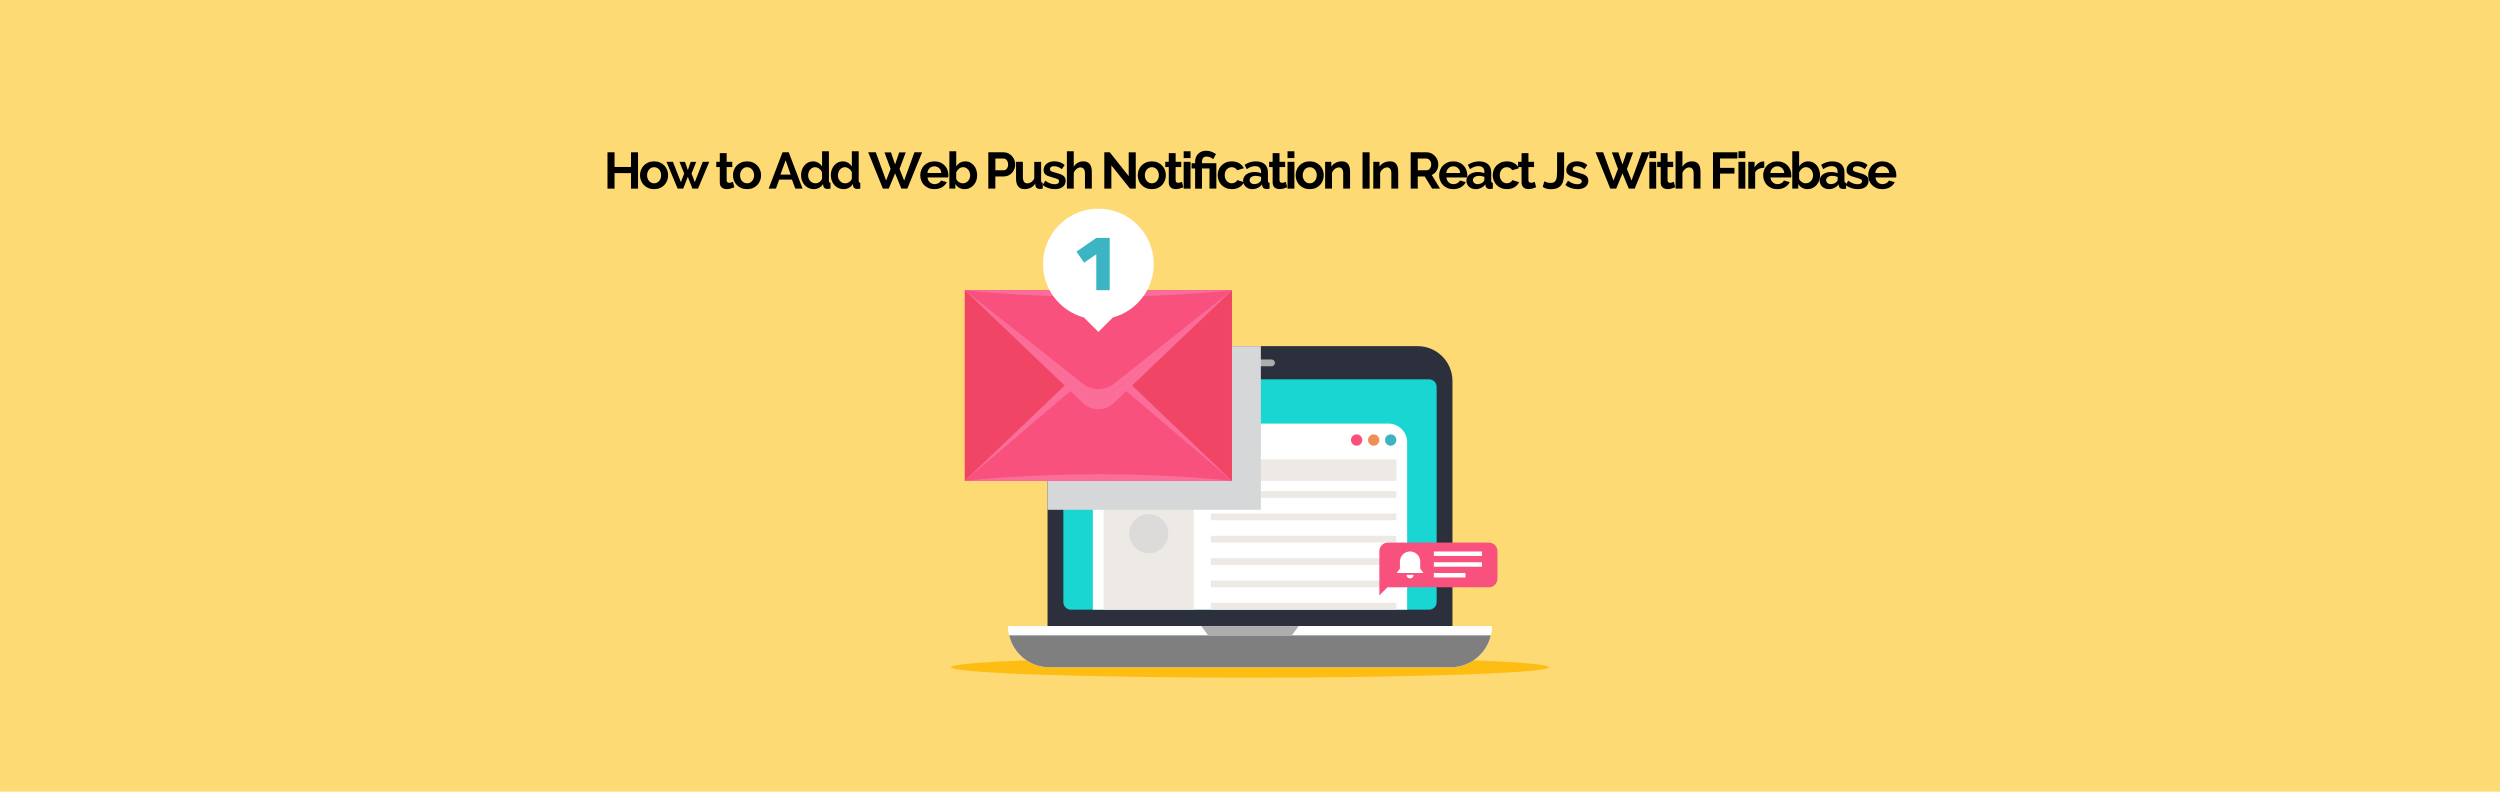 <?xml version="1.0" encoding="utf-8"?>
<!-- Generator: Adobe Illustrator 23.0.2, SVG Export Plug-In . SVG Version: 6.00 Build 0)  -->
<svg version="1.1" id="Layer_1" xmlns="http://www.w3.org/2000/svg" xmlns:xlink="http://www.w3.org/1999/xlink" x="0px" y="0px"
	 viewBox="0 0 1800 570" style="enable-background:new 0 0 1800 570;" xml:space="preserve">
<style type="text/css">
	.st0{fill:#FEDA75;}
	.st1{fill:#FDBD13;}
	.st2{fill:#2C303D;}
	.st3{fill:#FFFFFF;}
	.st4{fill:#7F7F7F;}
	.st5{fill:#ADADAD;}
	.st6{fill:#19D6D2;}
	.st7{fill:#3BB4C3;}
	.st8{fill:#F08E58;}
	.st9{fill:#F9517D;}
	.st10{fill:#EDEAE6;}
	.st11{fill:#DDDBD9;}
	.st12{clip-path:url(#SVGID_2_);fill:#D6D7D8;}
	.st13{fill:#F14565;}
	.st14{clip-path:url(#SVGID_4_);fill:#FB6E9A;}
	.st15{clip-path:url(#SVGID_6_);fill:#FB6E9A;}
	.st16{fill:#FB6E9A;}
	.st17{clip-path:url(#SVGID_8_);fill:#FB6E9A;}
	.st18{clip-path:url(#SVGID_10_);}
	.st19{clip-path:url(#SVGID_12_);fill:#FB6E9A;}
	.st20{clip-path:url(#SVGID_14_);fill:#D6D7D8;}
	.st21{clip-path:url(#SVGID_16_);fill:#FB6E9A;}
	.st22{clip-path:url(#SVGID_18_);fill:#FB6E9A;}
	.st23{clip-path:url(#SVGID_20_);fill:#FB6E9A;}
	.st24{clip-path:url(#SVGID_22_);}
	.st25{clip-path:url(#SVGID_24_);fill:#FB6E9A;}
</style>
<rect class="st0" width="1800" height="570"/>
<g>
	<path d="M459.38,109.65v26.16h-5.05v-11.16h-11.86v11.16h-5.08v-26.16h5.08v10.57h11.86v-10.57H459.38z"/>
	<path d="M470.95,136.18c-1.57,0-2.98-0.27-4.24-0.81c-1.25-0.54-2.32-1.27-3.19-2.19c-0.87-0.92-1.54-1.98-2.01-3.19
		c-0.47-1.2-0.7-2.47-0.7-3.79c0-1.35,0.23-2.63,0.7-3.83c0.47-1.2,1.14-2.27,2.01-3.19c0.87-0.92,1.93-1.65,3.19-2.19
		c1.25-0.54,2.67-0.81,4.24-0.81c1.57,0,2.98,0.27,4.22,0.81c1.24,0.54,2.3,1.27,3.17,2.19c0.87,0.92,1.54,1.98,2.01,3.19
		c0.47,1.2,0.7,2.48,0.7,3.83c0,1.33-0.23,2.59-0.7,3.79c-0.47,1.2-1.13,2.27-1.99,3.19c-0.86,0.92-1.92,1.65-3.17,2.19
		C473.93,135.91,472.52,136.18,470.95,136.18z M465.9,126.2c0,0.86,0.13,1.64,0.39,2.34c0.26,0.7,0.61,1.31,1.07,1.82
		c0.45,0.52,0.99,0.92,1.6,1.2s1.28,0.42,1.99,0.42c0.71,0,1.38-0.14,1.99-0.42c0.61-0.28,1.15-0.68,1.6-1.2
		c0.45-0.52,0.81-1.13,1.07-1.84c0.26-0.71,0.39-1.5,0.39-2.36c0-0.83-0.13-1.61-0.39-2.32c-0.26-0.71-0.61-1.33-1.07-1.84
		c-0.46-0.52-0.99-0.91-1.6-1.2c-0.61-0.28-1.28-0.42-1.99-0.42c-0.71,0-1.38,0.15-1.99,0.44s-1.15,0.7-1.6,1.22
		s-0.81,1.13-1.07,1.84C466.03,124.59,465.9,125.36,465.9,126.2z"/>
	<path d="M505.98,116.51h4.68l-8.07,19.3h-4.05l-3.32-8.47l-3.28,8.47h-4.05l-8.03-19.3h4.64l5.75,14.66l2.36-6.26l-3.39-8.36h3.98
		l2.03,5.93l2.06-5.93h3.98l-3.35,8.36l2.32,6.26L505.98,116.51z"/>
	<path d="M528.71,134.82c-0.66,0.29-1.47,0.59-2.43,0.88c-0.96,0.29-1.97,0.44-3.02,0.44c-0.69,0-1.33-0.09-1.93-0.26
		c-0.6-0.17-1.13-0.45-1.58-0.83c-0.46-0.38-0.82-0.87-1.09-1.47c-0.27-0.6-0.41-1.33-0.41-2.19V120.3h-2.54v-3.79h2.54v-6.26h4.94
		v6.26h4.05v3.79h-4.05v9.43c0,0.69,0.18,1.17,0.53,1.46c0.36,0.28,0.79,0.42,1.31,0.42s1.02-0.09,1.51-0.26
		c0.49-0.17,0.88-0.32,1.18-0.44L528.71,134.82z"/>
	<path d="M537.88,136.18c-1.57,0-2.98-0.27-4.24-0.81c-1.25-0.54-2.32-1.27-3.19-2.19c-0.87-0.92-1.54-1.98-2.01-3.19
		c-0.47-1.2-0.7-2.47-0.7-3.79c0-1.35,0.23-2.63,0.7-3.83c0.47-1.2,1.14-2.27,2.01-3.19c0.87-0.92,1.93-1.65,3.19-2.19
		c1.25-0.54,2.66-0.81,4.24-0.81c1.57,0,2.98,0.27,4.22,0.81c1.24,0.54,2.3,1.27,3.17,2.19c0.87,0.92,1.54,1.98,2.01,3.19
		c0.47,1.2,0.7,2.48,0.7,3.83c0,1.33-0.23,2.59-0.7,3.79c-0.47,1.2-1.13,2.27-1.99,3.19c-0.86,0.92-1.92,1.65-3.17,2.19
		C540.87,135.91,539.46,136.18,537.88,136.18z M532.84,126.2c0,0.86,0.13,1.64,0.39,2.34c0.26,0.7,0.61,1.31,1.07,1.82
		c0.45,0.52,0.99,0.92,1.6,1.2c0.61,0.28,1.28,0.42,1.99,0.42c0.71,0,1.38-0.14,1.99-0.42c0.61-0.28,1.15-0.68,1.6-1.2
		c0.45-0.52,0.81-1.13,1.07-1.84c0.26-0.71,0.39-1.5,0.39-2.36c0-0.83-0.13-1.61-0.39-2.32c-0.26-0.71-0.61-1.33-1.07-1.84
		c-0.46-0.52-0.99-0.91-1.6-1.2c-0.61-0.28-1.28-0.42-1.99-0.42c-0.71,0-1.38,0.15-1.99,0.44c-0.61,0.29-1.15,0.7-1.6,1.22
		c-0.46,0.52-0.81,1.13-1.07,1.84C532.97,124.59,532.84,125.36,532.84,126.2z"/>
	<path d="M563.41,109.65h4.49l9.95,26.16h-5.23l-2.43-6.52h-9.14l-2.39,6.52h-5.23L563.41,109.65z M569.27,125.72l-3.61-10.28
		l-3.76,10.28H569.27z"/>
	<path d="M585.92,136.18c-1.33,0-2.55-0.26-3.68-0.77s-2.1-1.23-2.91-2.14c-0.81-0.91-1.44-1.97-1.9-3.19
		c-0.45-1.22-0.68-2.52-0.68-3.92s0.21-2.7,0.64-3.9c0.43-1.2,1.03-2.26,1.79-3.17c0.76-0.91,1.67-1.62,2.73-2.14
		c1.06-0.52,2.21-0.77,3.46-0.77c1.42,0,2.71,0.34,3.85,1.03c1.14,0.69,2.03,1.58,2.67,2.69v-10.98h4.94v21.22
		c0,0.52,0.09,0.88,0.26,1.1c0.17,0.22,0.47,0.34,0.88,0.37v4.2c-0.86,0.17-1.56,0.26-2.1,0.26c-0.88,0-1.61-0.22-2.17-0.66
		c-0.57-0.44-0.88-1.02-0.96-1.73l-0.11-1.22c-0.71,1.23-1.68,2.16-2.89,2.78C588.52,135.87,587.25,136.18,585.92,136.18z
		 M587.21,131.98c0.47,0,0.95-0.08,1.44-0.24c0.49-0.16,0.95-0.39,1.36-0.68s0.79-0.64,1.12-1.03c0.33-0.39,0.58-0.82,0.75-1.29
		v-4.61c-0.2-0.54-0.47-1.04-0.83-1.49c-0.36-0.45-0.76-0.85-1.22-1.18s-0.93-0.6-1.44-0.79c-0.5-0.2-1-0.29-1.49-0.29
		c-0.74,0-1.42,0.16-2.04,0.48c-0.63,0.32-1.16,0.76-1.6,1.31c-0.44,0.55-0.79,1.19-1.03,1.9s-0.37,1.45-0.37,2.21
		c0,0.81,0.13,1.56,0.41,2.25c0.27,0.69,0.64,1.29,1.11,1.81c0.47,0.52,1.03,0.92,1.68,1.22
		C585.71,131.83,586.43,131.98,587.21,131.98z"/>
	<path d="M607.36,136.18c-1.33,0-2.55-0.26-3.68-0.77c-1.13-0.52-2.1-1.23-2.91-2.14c-0.81-0.91-1.44-1.97-1.9-3.19
		c-0.46-1.22-0.68-2.52-0.68-3.92s0.21-2.7,0.64-3.9c0.43-1.2,1.03-2.26,1.79-3.17c0.76-0.91,1.67-1.62,2.73-2.14
		s2.21-0.77,3.46-0.77c1.42,0,2.71,0.34,3.85,1.03c1.14,0.69,2.03,1.58,2.67,2.69v-10.98h4.94v21.22c0,0.52,0.09,0.88,0.26,1.1
		c0.17,0.22,0.47,0.34,0.88,0.37v4.2c-0.86,0.17-1.56,0.26-2.1,0.26c-0.88,0-1.61-0.22-2.17-0.66c-0.57-0.44-0.88-1.02-0.96-1.73
		l-0.11-1.22c-0.71,1.23-1.68,2.16-2.89,2.78C609.96,135.87,608.69,136.18,607.36,136.18z M608.65,131.98
		c0.47,0,0.94-0.08,1.44-0.24c0.49-0.16,0.95-0.39,1.36-0.68c0.42-0.29,0.79-0.64,1.12-1.03c0.33-0.39,0.58-0.82,0.76-1.29v-4.61
		c-0.2-0.54-0.47-1.04-0.83-1.49c-0.36-0.45-0.76-0.85-1.22-1.18c-0.46-0.33-0.93-0.6-1.44-0.79c-0.5-0.2-1-0.29-1.49-0.29
		c-0.74,0-1.42,0.16-2.04,0.48c-0.63,0.32-1.16,0.76-1.6,1.31s-0.79,1.19-1.03,1.9c-0.25,0.71-0.37,1.45-0.37,2.21
		c0,0.81,0.13,1.56,0.4,2.25c0.27,0.69,0.64,1.29,1.11,1.81s1.03,0.92,1.68,1.22C607.15,131.83,607.87,131.98,608.65,131.98z"/>
	<path d="M636.83,109.73h4.68l2.95,8.66l2.95-8.66h4.72l-4.46,11.9l3.32,8.36l7.41-20.34h5.53l-10.65,26.16h-4.27l-4.53-10.98
		l-4.53,10.98h-4.27l-10.57-26.16h5.45l7.44,20.34l3.24-8.36L636.83,109.73z"/>
	<path d="M672.75,136.18c-1.55,0-2.95-0.26-4.2-0.79s-2.32-1.25-3.21-2.15s-1.57-1.96-2.04-3.17c-0.48-1.2-0.72-2.47-0.72-3.79
		c0-1.38,0.23-2.67,0.7-3.89c0.47-1.22,1.14-2.28,2.03-3.21c0.88-0.92,1.96-1.65,3.22-2.19c1.26-0.54,2.68-0.81,4.25-0.81
		s2.98,0.27,4.22,0.81c1.24,0.54,2.3,1.27,3.17,2.17c0.87,0.91,1.54,1.97,1.99,3.17c0.45,1.2,0.68,2.46,0.68,3.76
		c0,0.32-0.01,0.63-0.02,0.92c-0.01,0.29-0.04,0.54-0.09,0.74h-14.92c0.07,0.76,0.26,1.44,0.55,2.03c0.29,0.59,0.68,1.09,1.14,1.51
		c0.47,0.42,0.99,0.74,1.58,0.96c0.59,0.22,1.2,0.33,1.84,0.33c0.98,0,1.91-0.24,2.78-0.72s1.47-1.11,1.79-1.9l4.24,1.18
		c-0.71,1.47-1.85,2.68-3.41,3.63C676.78,135.71,674.92,136.18,672.75,136.18z M677.76,124.54c-0.12-1.45-0.66-2.61-1.6-3.48
		c-0.95-0.87-2.09-1.31-3.44-1.31c-0.66,0-1.28,0.12-1.86,0.35c-0.58,0.23-1.09,0.56-1.53,0.98c-0.44,0.42-0.8,0.92-1.09,1.51
		c-0.28,0.59-0.45,1.24-0.5,1.95H677.76z"/>
	<path d="M694.53,136.18c-1.47,0-2.79-0.33-3.94-0.99s-2.06-1.57-2.73-2.73v3.35h-4.31v-26.89h4.94v10.98
		c0.69-1.18,1.59-2.09,2.71-2.74c1.12-0.65,2.42-0.98,3.92-0.98c1.25,0,2.39,0.27,3.43,0.81c1.03,0.54,1.92,1.27,2.67,2.17
		c0.75,0.91,1.33,1.98,1.73,3.21c0.41,1.23,0.61,2.52,0.61,3.87c0,1.4-0.23,2.7-0.68,3.91c-0.46,1.2-1.09,2.25-1.9,3.15
		s-1.77,1.6-2.87,2.12S695.8,136.18,694.53,136.18z M693.16,131.98c0.79,0,1.51-0.15,2.17-0.46c0.66-0.31,1.23-0.72,1.69-1.23
		c0.47-0.52,0.83-1.12,1.09-1.81s0.39-1.42,0.39-2.21s-0.12-1.53-0.37-2.25c-0.25-0.71-0.6-1.34-1.05-1.88
		c-0.46-0.54-0.99-0.97-1.6-1.29c-0.61-0.32-1.29-0.48-2.03-0.48c-1.11,0-2.09,0.36-2.97,1.09c-0.87,0.73-1.54,1.62-2.01,2.67v4.61
		c0.17,0.49,0.42,0.93,0.75,1.33c0.33,0.39,0.71,0.73,1.12,1.01c0.42,0.28,0.87,0.5,1.36,0.66
		C692.22,131.9,692.7,131.98,693.16,131.98z"/>
	<path d="M711.58,135.81v-26.16h11.09c1.2,0,2.31,0.25,3.33,0.76c1.02,0.5,1.9,1.17,2.63,1.99c0.74,0.82,1.31,1.76,1.73,2.8
		c0.42,1.04,0.63,2.09,0.63,3.15c0,1.1-0.2,2.18-0.59,3.22c-0.39,1.04-0.95,1.97-1.66,2.78c-0.71,0.81-1.57,1.46-2.58,1.95
		c-1.01,0.49-2.11,0.74-3.32,0.74h-6.19v8.77H711.58z M716.67,122.59h5.89c0.93,0,1.71-0.38,2.34-1.14s0.94-1.79,0.94-3.09
		c0-0.66-0.1-1.26-0.29-1.79c-0.2-0.53-0.46-0.98-0.77-1.34c-0.32-0.37-0.69-0.65-1.12-0.83s-0.87-0.28-1.31-0.28h-5.67V122.59z"/>
	<path d="M737.63,136.18c-1.99,0-3.5-0.64-4.53-1.92c-1.03-1.28-1.55-3.17-1.55-5.67v-12.08h4.94v11.02c0,2.97,1.07,4.46,3.21,4.46
		c0.96,0,1.88-0.29,2.78-0.87c0.9-0.58,1.63-1.46,2.19-2.63v-11.97h4.94v13.63c0,0.52,0.09,0.88,0.28,1.1
		c0.18,0.22,0.48,0.34,0.9,0.37v4.2c-0.49,0.1-0.9,0.16-1.23,0.18c-0.33,0.02-0.63,0.04-0.9,0.04c-0.88,0-1.6-0.2-2.16-0.61
		s-0.88-0.96-0.98-1.68l-0.11-1.55c-0.86,1.33-1.96,2.32-3.32,2.98S739.25,136.18,737.63,136.18z"/>
	<path d="M759.48,136.18c-1.62,0-3.21-0.26-4.75-0.77c-1.55-0.52-2.87-1.25-3.98-2.21l1.84-3.09c1.18,0.84,2.33,1.47,3.45,1.9
		c1.12,0.43,2.23,0.64,3.33,0.64c0.98,0,1.76-0.18,2.32-0.55c0.57-0.37,0.85-0.9,0.85-1.58c0-0.69-0.33-1.19-0.99-1.51
		c-0.66-0.32-1.74-0.69-3.24-1.11c-1.25-0.34-2.32-0.67-3.21-0.99c-0.88-0.32-1.6-0.68-2.14-1.09c-0.54-0.4-0.93-0.87-1.18-1.4
		c-0.25-0.53-0.37-1.16-0.37-1.9c0-0.98,0.19-1.87,0.57-2.65c0.38-0.79,0.92-1.46,1.6-2.01c0.69-0.55,1.49-0.98,2.41-1.27
		c0.92-0.29,1.92-0.44,3-0.44c1.45,0,2.81,0.21,4.07,0.63s2.42,1.09,3.48,2.03l-1.99,2.98c-0.98-0.74-1.93-1.28-2.86-1.62
		c-0.92-0.34-1.84-0.52-2.74-0.52c-0.83,0-1.54,0.17-2.1,0.52c-0.57,0.34-0.85,0.9-0.85,1.66c0,0.34,0.07,0.63,0.2,0.85
		c0.13,0.22,0.35,0.42,0.65,0.59c0.29,0.17,0.68,0.34,1.16,0.5c0.48,0.16,1.07,0.33,1.79,0.5c1.33,0.34,2.46,0.69,3.41,1.03
		c0.95,0.34,1.72,0.74,2.32,1.18c0.6,0.44,1.04,0.95,1.33,1.53c0.28,0.58,0.42,1.27,0.42,2.08c0,1.89-0.7,3.38-2.1,4.48
		C763.79,135.63,761.88,136.18,759.48,136.18z"/>
	<path d="M786.11,135.81h-4.94v-10.83c0-1.52-0.28-2.65-0.85-3.37c-0.57-0.72-1.36-1.09-2.39-1.09c-0.44,0-0.91,0.1-1.4,0.29
		c-0.49,0.2-0.96,0.47-1.4,0.83s-0.85,0.78-1.22,1.27s-0.64,1.03-0.81,1.62v11.27h-4.94v-26.89h4.94v11.16
		c0.71-1.25,1.68-2.22,2.89-2.89c1.22-0.68,2.56-1.01,4.03-1.01c1.25,0,2.27,0.22,3.06,0.65s1.4,1,1.84,1.71
		c0.44,0.71,0.75,1.52,0.92,2.43c0.17,0.91,0.26,1.84,0.26,2.8V135.81z"/>
	<path d="M800.18,119.05v16.76h-5.08v-26.16h3.94l13.63,17.17v-17.13h5.08v26.12h-4.13L800.18,119.05z"/>
	<path d="M829.32,136.18c-1.57,0-2.98-0.27-4.24-0.81c-1.25-0.54-2.32-1.27-3.19-2.19c-0.87-0.92-1.54-1.98-2.01-3.19
		c-0.47-1.2-0.7-2.47-0.7-3.79c0-1.35,0.23-2.63,0.7-3.83c0.47-1.2,1.14-2.27,2.01-3.19c0.87-0.92,1.93-1.65,3.19-2.19
		c1.25-0.54,2.66-0.81,4.24-0.81c1.57,0,2.98,0.27,4.22,0.81c1.24,0.54,2.3,1.27,3.17,2.19c0.87,0.92,1.54,1.98,2.01,3.19
		c0.47,1.2,0.7,2.48,0.7,3.83c0,1.33-0.23,2.59-0.7,3.79c-0.47,1.2-1.13,2.27-1.99,3.19c-0.86,0.92-1.92,1.65-3.17,2.19
		C832.31,135.91,830.9,136.18,829.32,136.18z M824.28,126.2c0,0.86,0.13,1.64,0.39,2.34c0.26,0.7,0.61,1.31,1.07,1.82
		c0.45,0.52,0.99,0.92,1.6,1.2c0.61,0.28,1.28,0.42,1.99,0.42c0.71,0,1.38-0.14,1.99-0.42c0.61-0.28,1.15-0.68,1.6-1.2
		c0.45-0.52,0.81-1.13,1.07-1.84c0.26-0.71,0.39-1.5,0.39-2.36c0-0.83-0.13-1.61-0.39-2.32c-0.26-0.71-0.61-1.33-1.07-1.84
		c-0.46-0.52-0.99-0.91-1.6-1.2c-0.61-0.28-1.28-0.42-1.99-0.42c-0.71,0-1.38,0.15-1.99,0.44c-0.61,0.29-1.15,0.7-1.6,1.22
		c-0.46,0.52-0.81,1.13-1.07,1.84C824.41,124.59,824.28,125.36,824.28,126.2z"/>
	<path d="M851.98,134.82c-0.66,0.29-1.47,0.59-2.43,0.88c-0.96,0.29-1.96,0.44-3.02,0.44c-0.69,0-1.33-0.09-1.93-0.26
		c-0.6-0.17-1.13-0.45-1.58-0.83c-0.46-0.38-0.82-0.87-1.09-1.47c-0.27-0.6-0.41-1.33-0.41-2.19V120.3h-2.54v-3.79h2.54v-6.26h4.94
		v6.26h4.05v3.79h-4.05v9.43c0,0.69,0.18,1.17,0.53,1.46c0.36,0.28,0.79,0.42,1.31,0.42s1.02-0.09,1.51-0.26s0.88-0.32,1.18-0.44
		L851.98,134.82z"/>
	<path d="M852.24,113.82v-4.9h4.94v4.9H852.24z M852.24,135.81v-19.3h4.94v19.3H852.24z"/>
	<path d="M860.49,121.3h-2.54v-3.76h2.54v-1.18c0-1.06,0.18-2.06,0.53-3.02c0.36-0.96,0.87-1.79,1.55-2.49
		c0.67-0.7,1.5-1.26,2.47-1.68c0.97-0.42,2.07-0.63,3.3-0.63c1.4,0,2.68,0.23,3.85,0.68c1.17,0.45,2.27,1.03,3.3,1.71l-1.95,3.68
		c-0.64-0.56-1.39-1.02-2.25-1.36c-0.86-0.34-1.73-0.52-2.62-0.52c-1.1,0-1.92,0.34-2.45,1.03c-0.53,0.69-0.79,1.49-0.79,2.39v1.36
		h10.35v18.27h-4.94V121.3h-5.42v14.52h-4.94V121.3z"/>
	<path d="M876.7,126.16c0-1.35,0.23-2.63,0.7-3.83c0.47-1.2,1.14-2.26,2.03-3.17c0.88-0.91,1.95-1.63,3.21-2.17
		c1.25-0.54,2.67-0.81,4.24-0.81c2.11,0,3.91,0.46,5.4,1.36c1.49,0.91,2.6,2.1,3.33,3.57l-4.83,1.47c-0.42-0.71-0.97-1.26-1.66-1.64
		c-0.69-0.38-1.45-0.57-2.28-0.57c-0.71,0-1.38,0.14-1.99,0.42c-0.61,0.28-1.15,0.68-1.6,1.18c-0.45,0.5-0.81,1.11-1.07,1.82
		c-0.26,0.71-0.39,1.5-0.39,2.36c0,0.86,0.13,1.65,0.41,2.36c0.27,0.71,0.63,1.33,1.09,1.84c0.45,0.52,0.99,0.92,1.6,1.2
		s1.26,0.42,1.95,0.42c0.88,0,1.7-0.22,2.45-0.66c0.75-0.44,1.27-0.98,1.57-1.62l4.83,1.47c-0.66,1.47-1.76,2.68-3.28,3.61
		c-1.52,0.93-3.35,1.4-5.49,1.4c-1.57,0-2.98-0.27-4.24-0.81c-1.25-0.54-2.32-1.27-3.21-2.19c-0.88-0.92-1.57-1.99-2.04-3.21
		S876.7,127.48,876.7,126.16z"/>
	<path d="M901.64,136.18c-0.93,0-1.81-0.15-2.62-0.46c-0.81-0.31-1.51-0.74-2.1-1.29c-0.59-0.55-1.05-1.2-1.38-1.93
		c-0.33-0.74-0.5-1.55-0.5-2.43c0-0.91,0.2-1.75,0.61-2.52c0.41-0.77,0.97-1.43,1.69-1.97c0.72-0.54,1.59-0.96,2.6-1.27
		c1.01-0.31,2.11-0.46,3.32-0.46c0.86,0,1.7,0.07,2.52,0.22c0.82,0.15,1.55,0.36,2.19,0.63v-1.1c0-1.28-0.36-2.26-1.09-2.95
		c-0.72-0.69-1.8-1.03-3.22-1.03c-1.03,0-2.04,0.18-3.02,0.55c-0.98,0.37-1.99,0.91-3.02,1.62l-1.51-3.13
		c2.48-1.65,5.16-2.47,8.03-2.47c2.78,0,4.93,0.68,6.47,2.04c1.53,1.36,2.3,3.33,2.3,5.91v6.01c0,0.52,0.09,0.88,0.28,1.1
		c0.18,0.22,0.48,0.34,0.9,0.37v4.2c-0.83,0.17-1.56,0.26-2.17,0.26c-0.93,0-1.65-0.21-2.16-0.63c-0.5-0.42-0.82-0.97-0.94-1.66
		l-0.11-1.07c-0.86,1.13-1.9,1.99-3.13,2.58C904.35,135.88,903.04,136.18,901.64,136.18z M903.04,132.57c0.83,0,1.63-0.15,2.38-0.44
		c0.75-0.29,1.33-0.69,1.75-1.18c0.54-0.42,0.81-0.88,0.81-1.4v-2.21c-0.59-0.22-1.23-0.4-1.92-0.53c-0.69-0.13-1.35-0.2-1.99-0.2
		c-1.28,0-2.32,0.29-3.13,0.87s-1.22,1.31-1.22,2.19c0,0.84,0.32,1.53,0.96,2.08S902.11,132.57,903.04,132.57z"/>
	<path d="M926.76,134.82c-0.66,0.29-1.47,0.59-2.43,0.88c-0.96,0.29-1.96,0.44-3.02,0.44c-0.69,0-1.33-0.09-1.93-0.26
		c-0.6-0.17-1.13-0.45-1.58-0.83c-0.46-0.38-0.82-0.87-1.09-1.47c-0.27-0.6-0.41-1.33-0.41-2.19V120.3h-2.54v-3.79h2.54v-6.26h4.94
		v6.26h4.05v3.79h-4.05v9.43c0,0.69,0.18,1.17,0.53,1.46c0.36,0.28,0.79,0.42,1.31,0.42s1.02-0.09,1.51-0.26s0.88-0.32,1.18-0.44
		L926.76,134.82z"/>
	<path d="M927.02,113.82v-4.9h4.94v4.9H927.02z M927.02,135.81v-19.3h4.94v19.3H927.02z"/>
	<path d="M943.01,136.18c-1.57,0-2.98-0.27-4.24-0.81c-1.25-0.54-2.32-1.27-3.19-2.19c-0.87-0.92-1.54-1.98-2.01-3.19
		c-0.47-1.2-0.7-2.47-0.7-3.79c0-1.35,0.23-2.63,0.7-3.83c0.47-1.2,1.14-2.27,2.01-3.19c0.87-0.92,1.93-1.65,3.19-2.19
		c1.25-0.54,2.67-0.81,4.24-0.81c1.57,0,2.98,0.27,4.22,0.81c1.24,0.54,2.3,1.27,3.17,2.19c0.87,0.92,1.54,1.98,2.01,3.19
		c0.47,1.2,0.7,2.48,0.7,3.83c0,1.33-0.23,2.59-0.7,3.79c-0.47,1.2-1.13,2.27-1.99,3.19c-0.86,0.92-1.92,1.65-3.17,2.19
		C945.99,135.91,944.58,136.18,943.01,136.18z M937.96,126.2c0,0.86,0.13,1.64,0.39,2.34c0.26,0.7,0.61,1.31,1.07,1.82
		c0.46,0.52,0.99,0.92,1.6,1.2c0.61,0.28,1.28,0.42,1.99,0.42c0.71,0,1.38-0.14,1.99-0.42c0.61-0.28,1.15-0.68,1.6-1.2
		c0.45-0.52,0.81-1.13,1.07-1.84c0.26-0.71,0.39-1.5,0.39-2.36c0-0.83-0.13-1.61-0.39-2.32c-0.26-0.71-0.61-1.33-1.07-1.84
		c-0.46-0.52-0.99-0.91-1.6-1.2c-0.61-0.28-1.28-0.42-1.99-0.42c-0.71,0-1.38,0.15-1.99,0.44c-0.61,0.29-1.15,0.7-1.6,1.22
		c-0.45,0.52-0.81,1.13-1.07,1.84C938.09,124.59,937.96,125.36,937.96,126.2z"/>
	<path d="M972.04,135.81h-4.94v-10.83c0-1.55-0.27-2.68-0.81-3.39c-0.54-0.71-1.29-1.07-2.25-1.07c-0.49,0-1,0.1-1.51,0.29
		c-0.52,0.2-1,0.47-1.46,0.83c-0.46,0.36-0.87,0.78-1.23,1.27c-0.37,0.49-0.64,1.03-0.81,1.62v11.27h-4.94v-19.3h4.46v3.57
		c0.71-1.23,1.74-2.19,3.09-2.87c1.35-0.69,2.87-1.03,4.57-1.03c1.2,0,2.19,0.22,2.95,0.66c0.76,0.44,1.35,1.02,1.77,1.73
		s0.71,1.52,0.87,2.43c0.16,0.91,0.24,1.83,0.24,2.76V135.81z"/>
	<path d="M981.03,135.81v-26.16h5.08v26.16H981.03z"/>
	<path d="M1006.71,135.81h-4.94v-10.83c0-1.55-0.27-2.68-0.81-3.39c-0.54-0.71-1.29-1.07-2.25-1.07c-0.49,0-1,0.1-1.51,0.29
		c-0.52,0.2-1,0.47-1.46,0.83c-0.46,0.36-0.87,0.78-1.23,1.27c-0.37,0.49-0.64,1.03-0.81,1.62v11.27h-4.94v-19.3h4.46v3.57
		c0.71-1.23,1.74-2.19,3.09-2.87c1.35-0.69,2.87-1.03,4.57-1.03c1.2,0,2.19,0.22,2.95,0.66c0.76,0.44,1.35,1.02,1.77,1.73
		s0.71,1.52,0.87,2.43c0.16,0.91,0.24,1.83,0.24,2.76V135.81z"/>
	<path d="M1015.7,135.81v-26.16h11.57c1.2,0,2.31,0.25,3.33,0.76s1.9,1.17,2.63,1.99c0.74,0.82,1.31,1.76,1.73,2.8
		c0.42,1.04,0.63,2.09,0.63,3.15c0,1.69-0.42,3.24-1.27,4.62c-0.85,1.39-2,2.39-3.45,3l5.97,9.84h-5.71l-5.34-8.77h-5.01v8.77
		H1015.7z M1020.78,122.59h6.37c0.47,0,0.9-0.11,1.31-0.33c0.41-0.22,0.76-0.52,1.05-0.9c0.29-0.38,0.53-0.83,0.7-1.34
		s0.26-1.07,0.26-1.66c0-0.61-0.1-1.18-0.29-1.69c-0.2-0.52-0.46-0.96-0.79-1.34c-0.33-0.38-0.71-0.68-1.14-0.88
		s-0.87-0.31-1.31-0.31h-6.15V122.59z"/>
	<path d="M1046.35,136.18c-1.55,0-2.95-0.26-4.2-0.79c-1.25-0.53-2.32-1.25-3.21-2.15c-0.88-0.91-1.57-1.96-2.04-3.17
		c-0.48-1.2-0.72-2.47-0.72-3.79c0-1.38,0.23-2.67,0.7-3.89c0.47-1.22,1.14-2.28,2.03-3.21c0.88-0.92,1.96-1.65,3.22-2.19
		c1.26-0.54,2.68-0.81,4.25-0.81c1.57,0,2.98,0.27,4.22,0.81c1.24,0.54,2.3,1.27,3.17,2.17c0.87,0.91,1.53,1.97,1.99,3.17
		c0.45,1.2,0.68,2.46,0.68,3.76c0,0.32-0.01,0.63-0.02,0.92c-0.01,0.29-0.04,0.54-0.09,0.74h-14.92c0.07,0.76,0.26,1.44,0.55,2.03
		s0.68,1.09,1.14,1.51c0.47,0.42,0.99,0.74,1.58,0.96c0.59,0.22,1.2,0.33,1.84,0.33c0.98,0,1.91-0.24,2.78-0.72s1.47-1.11,1.79-1.9
		l4.24,1.18c-0.71,1.47-1.85,2.68-3.41,3.63C1050.37,135.71,1048.51,136.18,1046.35,136.18z M1051.36,124.54
		c-0.12-1.45-0.66-2.61-1.6-3.48c-0.95-0.87-2.09-1.31-3.44-1.31c-0.66,0-1.28,0.12-1.86,0.35c-0.58,0.23-1.09,0.56-1.53,0.98
		c-0.44,0.42-0.8,0.92-1.09,1.51c-0.28,0.59-0.45,1.24-0.5,1.95H1051.36z"/>
	<path d="M1062.41,136.18c-0.93,0-1.81-0.15-2.62-0.46c-0.81-0.31-1.51-0.74-2.1-1.29c-0.59-0.55-1.05-1.2-1.38-1.93
		c-0.33-0.74-0.5-1.55-0.5-2.43c0-0.91,0.2-1.75,0.61-2.52c0.41-0.77,0.97-1.43,1.69-1.97c0.72-0.54,1.59-0.96,2.6-1.27
		c1.01-0.31,2.11-0.46,3.32-0.46c0.86,0,1.7,0.07,2.52,0.22c0.82,0.15,1.55,0.36,2.19,0.63v-1.1c0-1.28-0.36-2.26-1.09-2.95
		c-0.72-0.69-1.8-1.03-3.22-1.03c-1.03,0-2.04,0.18-3.02,0.55c-0.98,0.37-1.99,0.91-3.02,1.62l-1.51-3.13
		c2.48-1.65,5.16-2.47,8.03-2.47c2.78,0,4.93,0.68,6.47,2.04c1.53,1.36,2.3,3.33,2.3,5.91v6.01c0,0.52,0.09,0.88,0.28,1.1
		c0.18,0.22,0.48,0.34,0.9,0.37v4.2c-0.83,0.17-1.56,0.26-2.17,0.26c-0.93,0-1.65-0.21-2.16-0.63c-0.5-0.42-0.82-0.97-0.94-1.66
		l-0.11-1.07c-0.86,1.13-1.9,1.99-3.13,2.58C1065.12,135.88,1063.81,136.18,1062.41,136.18z M1063.81,132.57
		c0.83,0,1.63-0.15,2.38-0.44c0.75-0.29,1.33-0.69,1.75-1.18c0.54-0.42,0.81-0.88,0.81-1.4v-2.21c-0.59-0.22-1.23-0.4-1.92-0.53
		c-0.69-0.13-1.35-0.2-1.99-0.2c-1.28,0-2.32,0.29-3.13,0.87s-1.22,1.31-1.22,2.19c0,0.84,0.32,1.53,0.96,2.08
		S1062.87,132.57,1063.81,132.57z"/>
	<path d="M1074.75,126.16c0-1.35,0.23-2.63,0.7-3.83c0.47-1.2,1.14-2.26,2.03-3.17c0.88-0.91,1.95-1.63,3.21-2.17
		c1.25-0.54,2.67-0.81,4.24-0.81c2.11,0,3.91,0.46,5.4,1.36c1.49,0.91,2.6,2.1,3.33,3.57l-4.83,1.47c-0.42-0.71-0.97-1.26-1.66-1.64
		c-0.69-0.38-1.45-0.57-2.28-0.57c-0.71,0-1.38,0.14-1.99,0.42c-0.61,0.28-1.15,0.68-1.6,1.18c-0.45,0.5-0.81,1.11-1.07,1.82
		c-0.26,0.71-0.39,1.5-0.39,2.36c0,0.86,0.13,1.65,0.41,2.36c0.27,0.71,0.63,1.33,1.09,1.84c0.45,0.52,0.99,0.92,1.6,1.2
		s1.26,0.42,1.95,0.42c0.88,0,1.7-0.22,2.45-0.66c0.75-0.44,1.27-0.98,1.57-1.62l4.83,1.47c-0.66,1.47-1.76,2.68-3.28,3.61
		c-1.52,0.93-3.35,1.4-5.49,1.4c-1.57,0-2.98-0.27-4.24-0.81c-1.25-0.54-2.32-1.27-3.21-2.19c-0.88-0.92-1.57-1.99-2.04-3.21
		S1074.75,127.48,1074.75,126.16z"/>
	<path d="M1105.99,134.82c-0.66,0.29-1.47,0.59-2.43,0.88c-0.96,0.29-1.96,0.44-3.02,0.44c-0.69,0-1.33-0.09-1.93-0.26
		c-0.6-0.17-1.13-0.45-1.58-0.83c-0.46-0.38-0.82-0.87-1.09-1.47c-0.27-0.6-0.41-1.33-0.41-2.19V120.3h-2.54v-3.79h2.54v-6.26h4.94
		v6.26h4.05v3.79h-4.05v9.43c0,0.69,0.18,1.17,0.53,1.46c0.36,0.28,0.79,0.42,1.31,0.42s1.02-0.09,1.51-0.26s0.88-0.32,1.18-0.44
		L1105.99,134.82z"/>
	<path d="M1111.92,130.47c0.34,0.25,0.92,0.52,1.73,0.81c0.81,0.29,1.74,0.44,2.8,0.44c1.03,0,1.85-0.18,2.47-0.53
		c0.61-0.36,1.08-0.9,1.4-1.64c0.32-0.74,0.53-1.65,0.63-2.74c0.1-1.09,0.15-2.38,0.15-3.85v-13.3h5.08v13.3
		c0,1.99-0.1,3.8-0.31,5.43c-0.21,1.63-0.65,3.03-1.33,4.18c-0.68,1.15-1.65,2.05-2.93,2.69c-1.28,0.64-3,0.96-5.16,0.96
		c-2.21,0-4.1-0.54-5.67-1.62L1111.92,130.47z"/>
	<path d="M1135.83,136.18c-1.62,0-3.21-0.26-4.75-0.77c-1.55-0.52-2.87-1.25-3.98-2.21l1.84-3.09c1.18,0.84,2.33,1.47,3.44,1.9
		c1.12,0.43,2.23,0.64,3.33,0.64c0.98,0,1.75-0.18,2.32-0.55c0.56-0.37,0.85-0.9,0.85-1.58c0-0.69-0.33-1.19-1-1.51
		c-0.66-0.32-1.74-0.69-3.24-1.11c-1.25-0.34-2.32-0.67-3.21-0.99c-0.88-0.32-1.6-0.68-2.14-1.09c-0.54-0.4-0.93-0.87-1.18-1.4
		c-0.25-0.53-0.37-1.16-0.37-1.9c0-0.98,0.19-1.87,0.57-2.65c0.38-0.79,0.91-1.46,1.6-2.01c0.69-0.55,1.49-0.98,2.41-1.27
		c0.92-0.29,1.92-0.44,3-0.44c1.45,0,2.81,0.21,4.07,0.63c1.26,0.42,2.42,1.09,3.48,2.03l-1.99,2.98c-0.98-0.74-1.93-1.28-2.86-1.62
		c-0.92-0.34-1.84-0.52-2.74-0.52c-0.84,0-1.54,0.17-2.1,0.52c-0.57,0.34-0.85,0.9-0.85,1.66c0,0.34,0.07,0.63,0.2,0.85
		c0.13,0.22,0.35,0.42,0.64,0.59s0.68,0.34,1.16,0.5c0.48,0.16,1.07,0.33,1.79,0.5c1.33,0.34,2.46,0.69,3.41,1.03
		c0.95,0.34,1.72,0.74,2.32,1.18c0.6,0.44,1.04,0.95,1.33,1.53c0.28,0.58,0.42,1.27,0.42,2.08c0,1.89-0.7,3.38-2.1,4.48
		C1140.14,135.63,1138.24,136.18,1135.83,136.18z"/>
	<path d="M1160.55,109.73h4.68l2.95,8.66l2.95-8.66h4.72l-4.46,11.9l3.32,8.36l7.4-20.34h5.53l-10.65,26.16h-4.27l-4.53-10.98
		l-4.53,10.98h-4.27l-10.57-26.16h5.45l7.44,20.34l3.24-8.36L1160.55,109.73z"/>
	<path d="M1187.52,113.82v-4.9h4.94v4.9H1187.52z M1187.52,135.81v-19.3h4.94v19.3H1187.52z"/>
	<path d="M1206.16,134.82c-0.66,0.29-1.47,0.59-2.43,0.88c-0.96,0.29-1.96,0.44-3.02,0.44c-0.69,0-1.33-0.09-1.93-0.26
		c-0.6-0.17-1.13-0.45-1.58-0.83c-0.46-0.38-0.82-0.87-1.09-1.47c-0.27-0.6-0.41-1.33-0.41-2.19V120.3h-2.54v-3.79h2.54v-6.26h4.94
		v6.26h4.05v3.79h-4.05v9.43c0,0.69,0.18,1.17,0.53,1.46c0.36,0.28,0.79,0.42,1.31,0.42s1.02-0.09,1.51-0.26s0.88-0.32,1.18-0.44
		L1206.16,134.82z"/>
	<path d="M1224.36,135.81h-4.94v-10.83c0-1.52-0.28-2.65-0.85-3.37c-0.56-0.72-1.36-1.09-2.39-1.09c-0.44,0-0.91,0.1-1.4,0.29
		c-0.49,0.2-0.96,0.47-1.4,0.83s-0.85,0.78-1.22,1.27c-0.37,0.49-0.64,1.03-0.81,1.62v11.27h-4.94v-26.89h4.94v11.16
		c0.71-1.25,1.68-2.22,2.89-2.89c1.22-0.68,2.56-1.01,4.03-1.01c1.25,0,2.27,0.22,3.06,0.65c0.79,0.43,1.4,1,1.84,1.71
		c0.44,0.71,0.75,1.52,0.92,2.43c0.17,0.91,0.26,1.84,0.26,2.8V135.81z"/>
	<path d="M1233.35,135.81v-26.16h17.57v4.46h-12.49v6.74h10.39v4.13h-10.39v10.83H1233.35z"/>
	<path d="M1251.69,113.82v-4.9h4.94v4.9H1251.69z M1251.69,135.81v-19.3h4.94v19.3H1251.69z"/>
	<path d="M1270.26,120.78c-1.5,0.02-2.84,0.31-4.02,0.87c-1.18,0.55-2.03,1.38-2.54,2.49v11.68h-4.94v-19.3h4.53v4.13
		c0.34-0.66,0.75-1.26,1.22-1.79c0.47-0.53,0.97-0.99,1.51-1.38c0.54-0.39,1.09-0.69,1.64-0.9c0.55-0.21,1.09-0.31,1.6-0.31
		c0.27,0,0.47,0,0.61,0s0.26,0.01,0.39,0.04V120.78z"/>
	<path d="M1279.65,136.18c-1.55,0-2.95-0.26-4.2-0.79c-1.25-0.53-2.32-1.25-3.21-2.15c-0.88-0.91-1.57-1.96-2.04-3.17
		c-0.48-1.2-0.72-2.47-0.72-3.79c0-1.38,0.23-2.67,0.7-3.89c0.47-1.22,1.14-2.28,2.03-3.21c0.88-0.92,1.96-1.65,3.22-2.19
		c1.26-0.54,2.68-0.81,4.25-0.81c1.57,0,2.98,0.27,4.22,0.81c1.24,0.54,2.3,1.27,3.17,2.17c0.87,0.91,1.53,1.97,1.99,3.17
		c0.45,1.2,0.68,2.46,0.68,3.76c0,0.32-0.01,0.63-0.02,0.92c-0.01,0.29-0.04,0.54-0.09,0.74h-14.92c0.07,0.76,0.26,1.44,0.55,2.03
		s0.68,1.09,1.14,1.51c0.47,0.42,0.99,0.74,1.58,0.96c0.59,0.22,1.2,0.33,1.84,0.33c0.98,0,1.91-0.24,2.78-0.72s1.47-1.11,1.79-1.9
		l4.24,1.18c-0.71,1.47-1.85,2.68-3.41,3.63C1283.67,135.71,1281.81,136.18,1279.65,136.18z M1284.66,124.54
		c-0.12-1.45-0.66-2.61-1.6-3.48c-0.95-0.87-2.09-1.31-3.44-1.31c-0.66,0-1.28,0.12-1.86,0.35c-0.58,0.23-1.09,0.56-1.53,0.98
		c-0.44,0.42-0.8,0.92-1.09,1.51c-0.28,0.59-0.45,1.24-0.5,1.95H1284.66z"/>
	<path d="M1301.42,136.18c-1.47,0-2.79-0.33-3.94-0.99c-1.16-0.66-2.06-1.57-2.73-2.73v3.35h-4.31v-26.89h4.94v10.98
		c0.69-1.18,1.59-2.09,2.71-2.74c1.12-0.65,2.42-0.98,3.92-0.98c1.25,0,2.39,0.27,3.43,0.81c1.03,0.54,1.92,1.27,2.67,2.17
		c0.75,0.91,1.33,1.98,1.73,3.21c0.41,1.23,0.61,2.52,0.61,3.87c0,1.4-0.23,2.7-0.68,3.91c-0.46,1.2-1.09,2.25-1.9,3.15
		s-1.77,1.6-2.87,2.12C1303.89,135.92,1302.7,136.18,1301.42,136.18z M1300.06,131.98c0.79,0,1.51-0.15,2.17-0.46
		c0.66-0.31,1.23-0.72,1.69-1.23c0.47-0.52,0.83-1.12,1.09-1.81s0.39-1.42,0.39-2.21s-0.12-1.53-0.37-2.25
		c-0.25-0.71-0.6-1.34-1.05-1.88c-0.46-0.54-0.99-0.97-1.6-1.29c-0.61-0.32-1.29-0.48-2.03-0.48c-1.11,0-2.09,0.36-2.97,1.09
		c-0.87,0.73-1.54,1.62-2.01,2.67v4.61c0.17,0.49,0.42,0.93,0.76,1.33c0.33,0.39,0.71,0.73,1.12,1.01c0.42,0.28,0.87,0.5,1.36,0.66
		C1299.12,131.9,1299.59,131.98,1300.06,131.98z"/>
	<path d="M1316.75,136.18c-0.93,0-1.81-0.15-2.62-0.46c-0.81-0.31-1.51-0.74-2.1-1.29c-0.59-0.55-1.05-1.2-1.38-1.93
		c-0.33-0.74-0.5-1.55-0.5-2.43c0-0.91,0.2-1.75,0.61-2.52c0.41-0.77,0.97-1.43,1.69-1.97c0.72-0.54,1.59-0.96,2.6-1.27
		c1.01-0.31,2.11-0.46,3.32-0.46c0.86,0,1.7,0.07,2.52,0.22c0.82,0.15,1.55,0.36,2.19,0.63v-1.1c0-1.28-0.36-2.26-1.09-2.95
		c-0.72-0.69-1.8-1.03-3.22-1.03c-1.03,0-2.04,0.18-3.02,0.55c-0.98,0.37-1.99,0.91-3.02,1.62l-1.51-3.13
		c2.48-1.65,5.16-2.47,8.03-2.47c2.78,0,4.93,0.68,6.47,2.04c1.53,1.36,2.3,3.33,2.3,5.91v6.01c0,0.52,0.09,0.88,0.28,1.1
		c0.18,0.22,0.48,0.34,0.9,0.37v4.2c-0.83,0.17-1.56,0.26-2.17,0.26c-0.93,0-1.65-0.21-2.16-0.63c-0.5-0.42-0.82-0.97-0.94-1.66
		l-0.11-1.07c-0.86,1.13-1.9,1.99-3.13,2.58C1319.46,135.88,1318.15,136.18,1316.75,136.18z M1318.15,132.57
		c0.83,0,1.63-0.15,2.38-0.44c0.75-0.29,1.33-0.69,1.75-1.18c0.54-0.42,0.81-0.88,0.81-1.4v-2.21c-0.59-0.22-1.23-0.4-1.92-0.53
		c-0.69-0.13-1.35-0.2-1.99-0.2c-1.28,0-2.32,0.29-3.13,0.87s-1.22,1.31-1.22,2.19c0,0.84,0.32,1.53,0.96,2.08
		S1317.22,132.57,1318.15,132.57z"/>
	<path d="M1337.6,136.18c-1.62,0-3.21-0.26-4.75-0.77c-1.55-0.52-2.87-1.25-3.98-2.21l1.84-3.09c1.18,0.84,2.33,1.47,3.44,1.9
		c1.12,0.43,2.23,0.64,3.33,0.64c0.98,0,1.75-0.18,2.32-0.55c0.56-0.37,0.85-0.9,0.85-1.58c0-0.69-0.33-1.19-1-1.51
		c-0.66-0.32-1.74-0.69-3.24-1.11c-1.25-0.34-2.32-0.67-3.21-0.99c-0.88-0.32-1.6-0.68-2.14-1.09c-0.54-0.4-0.93-0.87-1.18-1.4
		c-0.25-0.53-0.37-1.16-0.37-1.9c0-0.98,0.19-1.87,0.57-2.65c0.38-0.79,0.91-1.46,1.6-2.01c0.69-0.55,1.49-0.98,2.41-1.27
		c0.92-0.29,1.92-0.44,3-0.44c1.45,0,2.81,0.21,4.07,0.63c1.26,0.42,2.42,1.09,3.48,2.03l-1.99,2.98c-0.98-0.74-1.93-1.28-2.86-1.62
		c-0.92-0.34-1.84-0.52-2.74-0.52c-0.84,0-1.54,0.17-2.1,0.52c-0.57,0.34-0.85,0.9-0.85,1.66c0,0.34,0.07,0.63,0.2,0.85
		c0.13,0.22,0.35,0.42,0.64,0.59s0.68,0.34,1.16,0.5c0.48,0.16,1.07,0.33,1.79,0.5c1.33,0.34,2.46,0.69,3.41,1.03
		c0.95,0.34,1.72,0.74,2.32,1.18c0.6,0.44,1.04,0.95,1.33,1.53c0.28,0.58,0.42,1.27,0.42,2.08c0,1.89-0.7,3.38-2.1,4.48
		C1341.91,135.63,1340.01,136.18,1337.6,136.18z"/>
	<path d="M1355.25,136.18c-1.55,0-2.95-0.26-4.2-0.79c-1.25-0.53-2.32-1.25-3.21-2.15c-0.88-0.91-1.57-1.96-2.04-3.17
		c-0.48-1.2-0.72-2.47-0.72-3.79c0-1.38,0.23-2.67,0.7-3.89c0.47-1.22,1.14-2.28,2.03-3.21c0.88-0.92,1.96-1.65,3.22-2.19
		c1.26-0.54,2.68-0.81,4.25-0.81c1.57,0,2.98,0.27,4.22,0.81c1.24,0.54,2.3,1.27,3.17,2.17c0.87,0.91,1.53,1.97,1.99,3.17
		c0.45,1.2,0.68,2.46,0.68,3.76c0,0.32-0.01,0.63-0.02,0.92c-0.01,0.29-0.04,0.54-0.09,0.74h-14.92c0.07,0.76,0.26,1.44,0.55,2.03
		s0.68,1.09,1.14,1.51c0.47,0.42,0.99,0.74,1.58,0.96c0.59,0.22,1.2,0.33,1.84,0.33c0.98,0,1.91-0.24,2.78-0.72s1.47-1.11,1.79-1.9
		l4.24,1.18c-0.71,1.47-1.85,2.68-3.41,3.63C1359.27,135.71,1357.41,136.18,1355.25,136.18z M1360.26,124.54
		c-0.12-1.45-0.66-2.61-1.6-3.48c-0.95-0.87-2.09-1.31-3.44-1.31c-0.66,0-1.28,0.12-1.86,0.35c-0.58,0.23-1.09,0.56-1.53,0.98
		c-0.44,0.42-0.8,0.92-1.09,1.51c-0.28,0.59-0.45,1.24-0.5,1.95H1360.26z"/>
</g>
<path class="st1" d="M1115.26,480.42c0-4.14-96.38-7.5-215.26-7.5s-215.27,3.36-215.27,7.5c0,4.14,96.38,7.5,215.27,7.5
	S1115.26,484.56,1115.26,480.42"/>
<path class="st2" d="M1020.71,249.23H779.29c-13.84,0-25.06,11.22-25.06,25.06v176.46h291.54V274.29
	C1045.77,260.45,1034.55,249.23,1020.71,249.23"/>
<path class="st3" d="M1074.16,450.75H725.84c0,16.38,13.28,29.67,29.66,29.67h288.98C1060.88,480.42,1074.16,467.14,1074.16,450.75"
	/>
<path class="st4" d="M726.59,457.34c3,13.21,14.8,23.08,28.92,23.08h288.98c14.12,0,25.92-9.86,28.92-23.08H726.59z"/>
<path class="st3" d="M1074.16,450.75L1074.16,450.75H725.84c0,2.27,0.26,4.47,0.74,6.59h346.83
	C1073.89,455.22,1074.16,453.02,1074.16,450.75"/>
<polygon class="st5" points="935.13,450.75 864.87,450.75 869.77,457.34 930.23,457.34 "/>
<path class="st6" d="M1028.97,273.13H771.03c-2.99,0-5.41,2.42-5.41,5.41v155.01c0,2.99,2.42,5.41,5.41,5.41h257.94
	c2.99,0,5.41-2.42,5.41-5.41V278.54C1034.38,275.55,1031.96,273.13,1028.97,273.13"/>
<path class="st5" d="M915.52,258.83h-31.04c-1.35,0-2.45,1.1-2.45,2.45c0,1.35,1.1,2.45,2.45,2.45h31.04c1.35,0,2.45-1.1,2.45-2.45
	C917.97,259.93,916.88,258.83,915.52,258.83"/>
<path class="st3" d="M1013.14,438.96H786.86v-120.5c0-7.44,6.04-13.48,13.48-13.48h199.33c7.45,0,13.48,6.03,13.48,13.48V438.96z"/>
<path class="st7" d="M997.21,316.83c0-2.26,1.83-4.08,4.08-4.08c2.26,0,4.08,1.83,4.08,4.08c0,2.26-1.83,4.08-4.08,4.08
	C999.04,320.92,997.21,319.09,997.21,316.83"/>
<path class="st8" d="M984.96,316.83c0-2.26,1.83-4.08,4.08-4.08c2.26,0,4.08,1.83,4.08,4.08c0,2.26-1.83,4.08-4.08,4.08
	C986.79,320.92,984.96,319.09,984.96,316.83"/>
<path class="st9" d="M972.7,316.83c0-2.26,1.83-4.08,4.09-4.08c2.26,0,4.08,1.83,4.08,4.08c0,2.26-1.83,4.08-4.08,4.08
	C974.53,320.92,972.7,319.09,972.7,316.83"/>
<rect x="794.62" y="330.72" class="st10" width="210.76" height="15.52"/>
<rect x="794.62" y="353.59" class="st10" width="64.95" height="85.37"/>
<rect x="871.82" y="353.59" class="st10" width="133.56" height="4.9"/>
<rect x="871.82" y="369.68" class="st10" width="133.56" height="4.9"/>
<rect x="871.82" y="385.77" class="st10" width="133.56" height="4.9"/>
<rect x="871.82" y="401.86" class="st10" width="133.56" height="4.9"/>
<rect x="871.82" y="417.94" class="st10" width="133.56" height="4.9"/>
<rect x="871.82" y="434.03" class="st10" width="133.56" height="4.9"/>
<path class="st11" d="M841.19,384.24c0-7.79-6.31-14.1-14.1-14.1c-7.78,0-14.1,6.31-14.1,14.1s6.31,14.1,14.1,14.1
	C834.88,398.34,841.19,392.03,841.19,384.24"/>
<g>
	<g>
		<defs>
			<rect id="SVGID_13_" x="754.23" y="249.23" width="153.6" height="117.81"/>
		</defs>
		<clipPath id="SVGID_2_">
			<use xlink:href="#SVGID_13_"  style="overflow:visible;"/>
		</clipPath>
		<path class="st12" d="M907.83,367.04V249.23H779.29c-13.84,0-25.06,11.22-25.06,25.06v92.75H907.83z"/>
	</g>
</g>
<rect x="694.62" y="208.93" class="st13" width="192.41" height="137.32"/>
<g>
	<g>
		<defs>
			<rect id="SVGID_15_" x="694.62" y="260.51" width="192.41" height="85.74"/>
		</defs>
		<clipPath id="SVGID_4_">
			<use xlink:href="#SVGID_15_"  style="overflow:visible;"/>
		</clipPath>
		<path class="st14" d="M887.03,346.24H694.62l84.91-81.07c6.51-6.22,16.08-6.22,22.59,0L887.03,346.24z"/>
	</g>
</g>
<path class="st9" d="M887.03,346.24H694.62l84.91-72.19c6.51-5.54,16.08-5.54,22.59,0L887.03,346.24z"/>
<g>
	<g>
		<defs>
			<rect id="SVGID_17_" x="694.62" y="208.93" width="192.41" height="85.74"/>
		</defs>
		<clipPath id="SVGID_6_">
			<use xlink:href="#SVGID_17_"  style="overflow:visible;"/>
		</clipPath>
		<path class="st15" d="M694.62,208.93h192.41L802.12,290c-6.51,6.22-16.08,6.22-22.59,0L694.62,208.93z"/>
	</g>
</g>
<path class="st9" d="M694.62,208.93h192.41l-84.91,72.19c-6.51,5.54-16.08,5.54-22.59,0L694.62,208.93z"/>
<path class="st16" d="M802.12,276.27c-6.51,5.16-16.08,5.16-22.59,0l-84.91-67.34l84.91,72.19c6.51,5.54,16.08,5.54,22.59,0
	l84.91-72.19L802.12,276.27z"/>
<g>
	<g>
		<defs>
			<rect id="SVGID_19_" x="694.62" y="341.44" width="192.41" height="4.8"/>
		</defs>
		<clipPath id="SVGID_8_">
			<use xlink:href="#SVGID_19_"  style="overflow:visible;"/>
		</clipPath>
		<path class="st17" d="M694.62,346.24h192.41c0,0-40.53-4.8-96.21-4.8C735.15,341.44,694.62,346.24,694.62,346.24"/>
	</g>
</g>
<g>
	<g>
		<defs>
			<rect id="SVGID_21_" x="694.62" y="208.93" width="192.41" height="4.8"/>
		</defs>
		<clipPath id="SVGID_10_">
			<use xlink:href="#SVGID_21_"  style="overflow:visible;"/>
		</clipPath>
		<g class="st18">
			<g>
				<defs>
					<rect id="SVGID_23_" x="694.62" y="208.93" width="192.41" height="4.8"/>
				</defs>
				<clipPath id="SVGID_12_">
					<use xlink:href="#SVGID_23_"  style="overflow:visible;"/>
				</clipPath>
				<path class="st19" d="M887.03,208.93H694.62c0,0,40.53,4.8,96.21,4.8S887.03,208.93,887.03,208.93"/>
			</g>
		</g>
	</g>
</g>
<path class="st3" d="M830.68,190.11c0-22.01-17.84-39.85-39.85-39.85c-22.01,0-39.85,17.84-39.85,39.85
	c0,18.41,12.49,33.9,29.45,38.47l10.41,10.4l10.4-10.4C818.19,224,830.68,208.52,830.68,190.11"/>
<polygon class="st7" points="789.32,171.29 775.05,181.16 780.56,189.13 789.32,183.06 789.32,208.93 799,208.93 799,171.29 "/>
<path class="st9" d="M1071.99,390.67h-72.68c-3.41,0-6.18,2.77-6.18,6.18v19.12v0.69v12.05l5.88-5.88c0.1,0,0.2,0.02,0.3,0.02h72.68
	c3.41,0,6.18-2.77,6.18-6.18v-19.82C1078.17,393.44,1075.4,390.67,1071.99,390.67"/>
<path class="st3" d="M1022.55,409.33v-4.97c0-4.03-3.27-7.3-7.3-7.3c-4.03,0-7.3,3.27-7.3,7.3v4.97l-2.32,3.23h19.24L1022.55,409.33
	z"/>
<path class="st3" d="M1015.26,416.45c1.41,0,2.55-1.14,2.55-2.55h-5.1C1012.7,415.31,1013.85,416.45,1015.26,416.45"/>
<rect x="1032.37" y="397.07" class="st3" width="34.65" height="3.22"/>
<rect x="1032.37" y="404.81" class="st3" width="34.65" height="3.22"/>
<rect x="1032.37" y="412.56" class="st3" width="22.75" height="3.22"/>
</svg>
